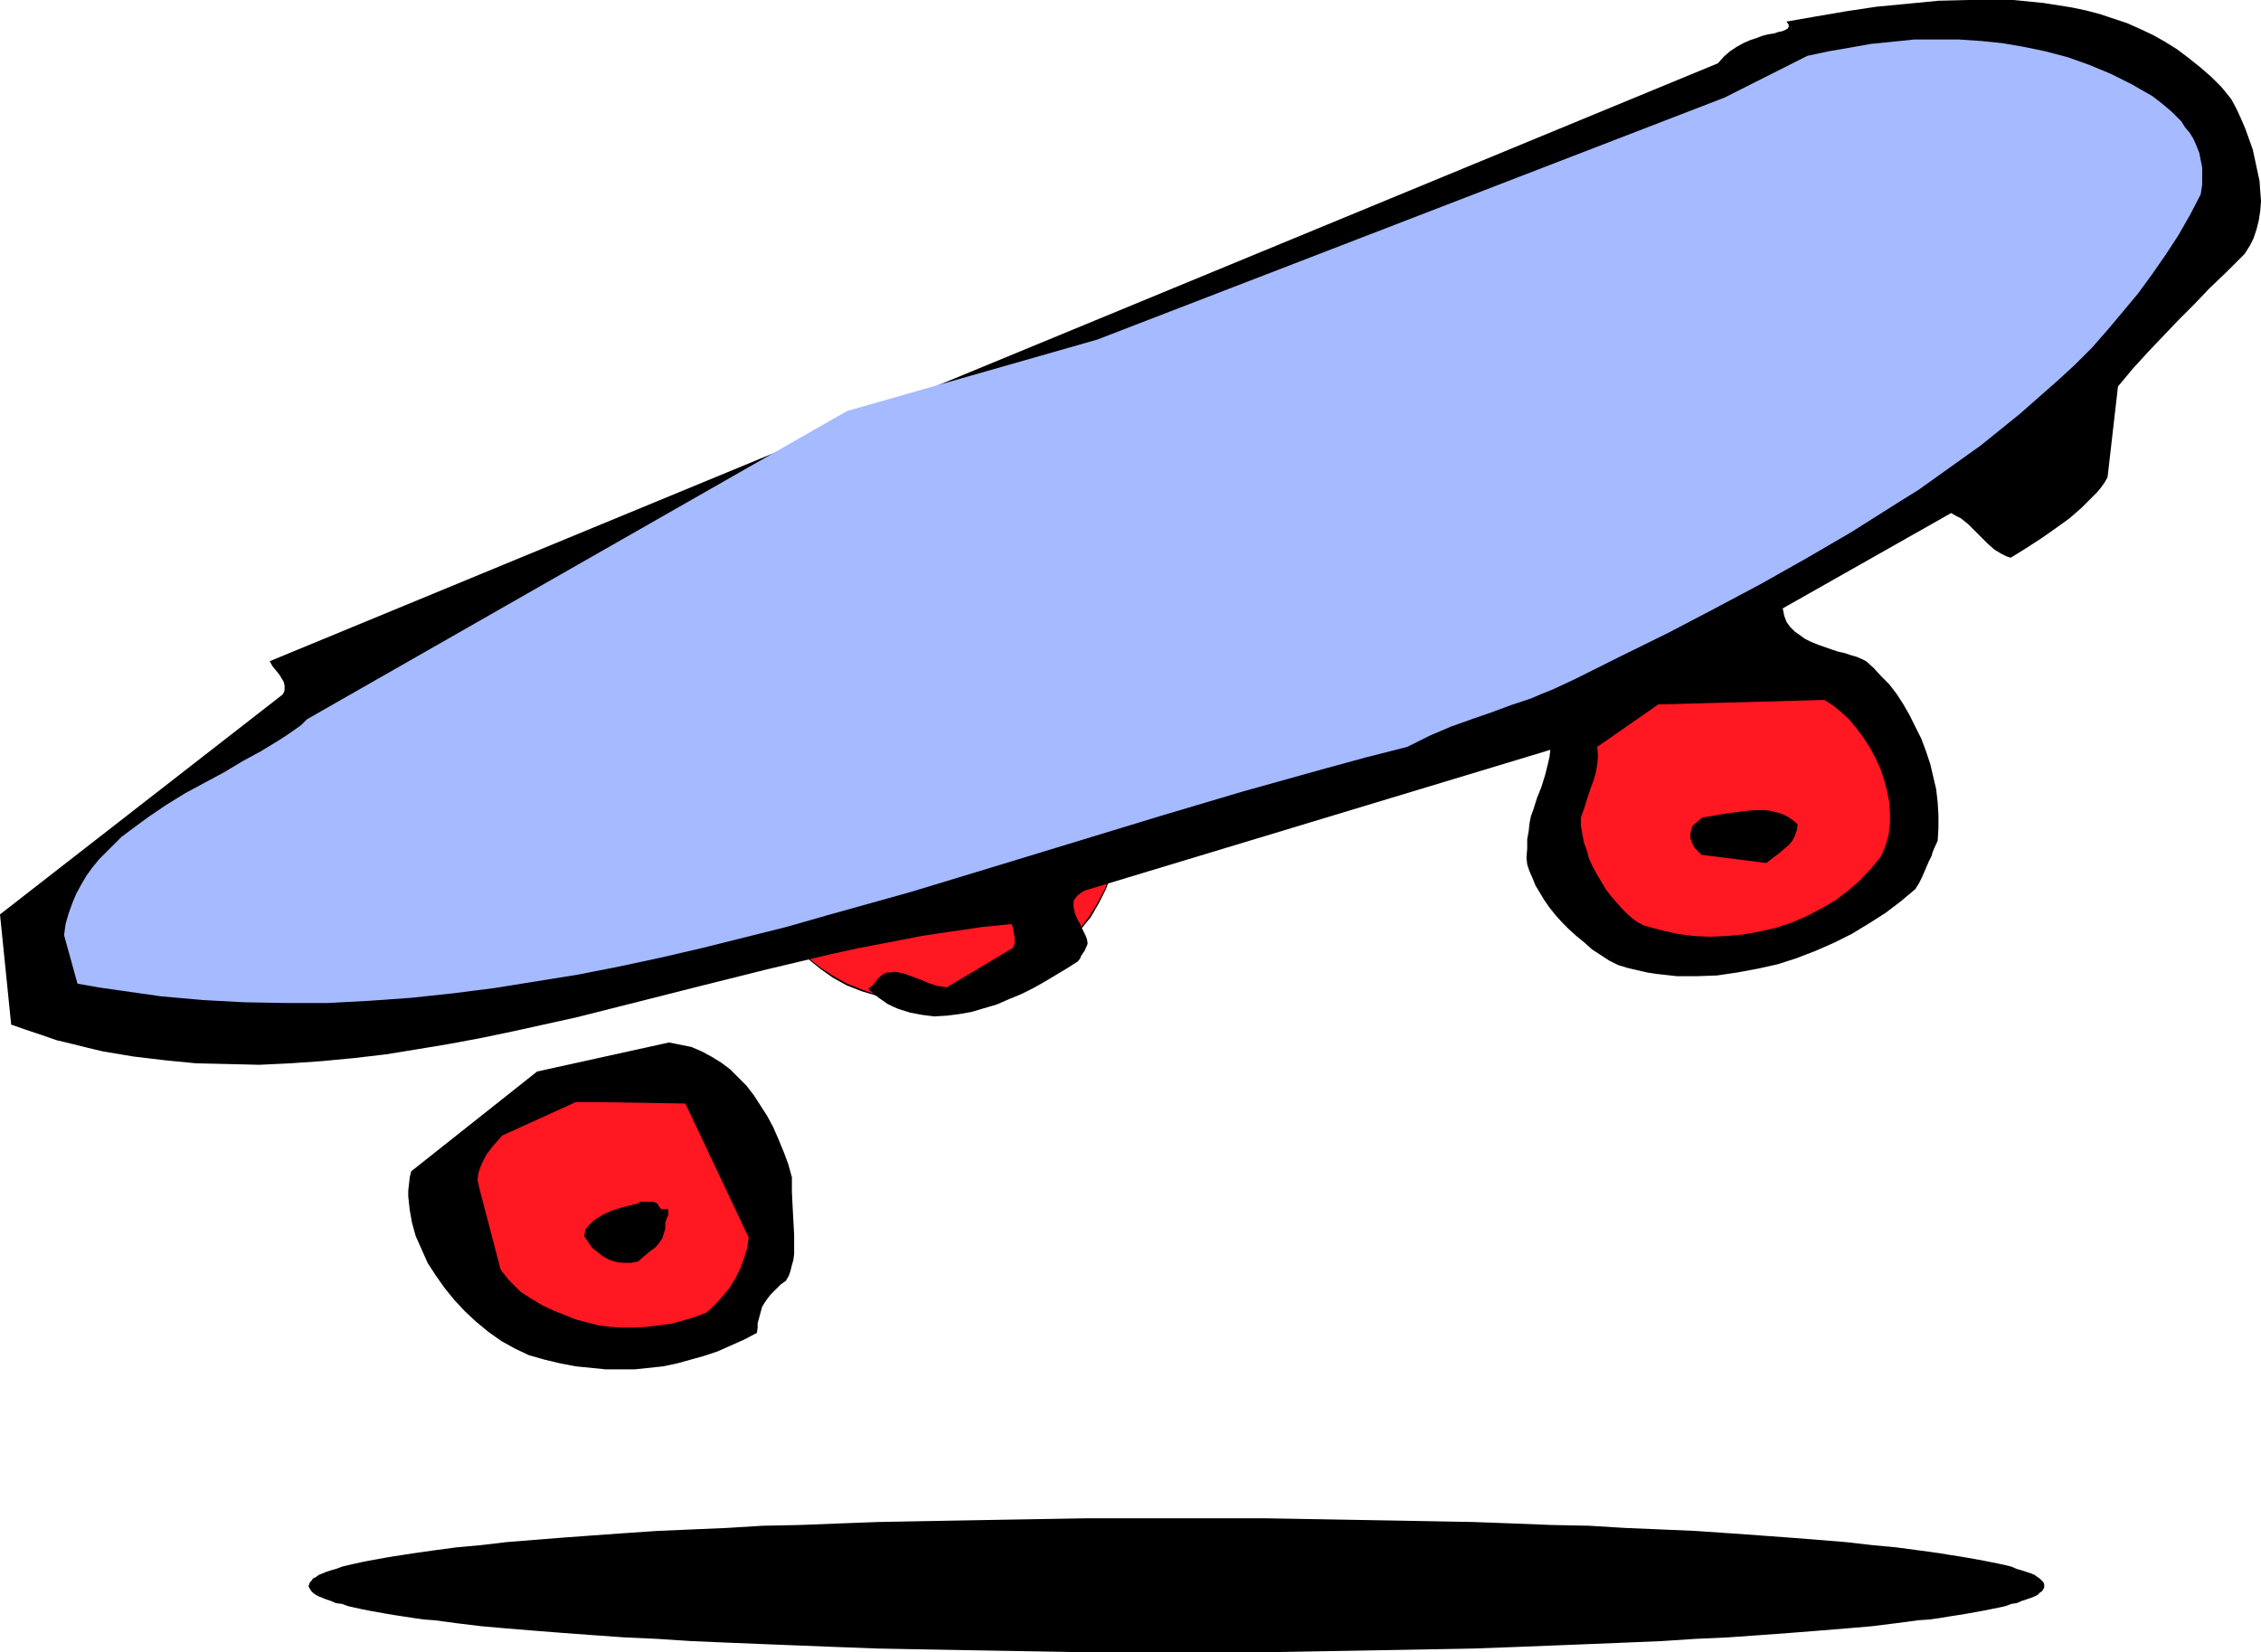 <?xml version="1.0" encoding="UTF-8" standalone="no"?>
<svg
   version="1.0"
   width="129.766mm"
   height="94.851mm"
   id="svg10"
   sodipodi:docname="Skateboard 02.wmf"
   xmlns:inkscape="http://www.inkscape.org/namespaces/inkscape"
   xmlns:sodipodi="http://sodipodi.sourceforge.net/DTD/sodipodi-0.dtd"
   xmlns="http://www.w3.org/2000/svg"
   xmlns:svg="http://www.w3.org/2000/svg">
  <sodipodi:namedview
     id="namedview10"
     pagecolor="#ffffff"
     bordercolor="#000000"
     borderopacity="0.25"
     inkscape:showpageshadow="2"
     inkscape:pageopacity="0.0"
     inkscape:pagecheckerboard="0"
     inkscape:deskcolor="#d1d1d1"
     inkscape:document-units="mm" />
  <defs
     id="defs1">
    <pattern
       id="WMFhbasepattern"
       patternUnits="userSpaceOnUse"
       width="6"
       height="6"
       x="0"
       y="0" />
  </defs>
  <path
     style="fill:#ff1721;fill-opacity:1;fill-rule:evenodd;stroke:none"
     d="m 193.273,152.993 -1.778,0.808 -1.778,0.808 -3.555,1.777 -3.07,2.1 -3.07,2.262 -2.586,2.423 -2.424,2.746 -2.262,2.746 -1.778,2.908 -1.454,3.07 -1.293,3.231 -0.97,3.07 -0.485,3.231 -0.323,3.231 0.162,1.777 v 1.616 l 0.323,1.616 0.323,1.616 0.485,1.454 0.485,1.616 0.485,1.616 0.808,1.454 0.808,1.454 0.97,1.454 0.808,1.292 1.131,1.292 0.97,1.131 1.293,1.131 2.424,2.1 2.747,1.939 3.07,1.616 3.07,1.292 3.394,0.969 3.394,0.808 3.555,0.485 3.717,0.162 3.717,-0.323 3.717,-0.485 3.717,-0.808 3.878,-1.131 1.778,-0.808 1.939,-0.808 3.394,-1.777 3.232,-1.939 2.909,-2.262 2.586,-2.585 2.586,-2.585 2.101,-2.908 1.778,-2.908 1.616,-2.908 1.131,-3.231 0.97,-3.231 0.485,-3.231 0.162,-1.616 v -1.616 -1.616 l -0.162,-1.616 -0.162,-1.616 -0.485,-1.616 -0.323,-1.616 -0.646,-1.616 -0.646,-1.454 -0.646,-1.616 -0.808,-1.454 -0.808,-1.292 -0.97,-1.292 -1.131,-1.292 -0.97,-1.292 -1.131,-1.131 -2.586,-2.1 -2.747,-1.777 -2.909,-1.616 -3.232,-1.292 -3.232,-1.131 -3.555,-0.646 -3.555,-0.485 -3.555,-0.162 -3.717,0.162 -3.717,0.485 -3.878,0.808 z"
     id="path1" />
  <path
     style="fill:#000000;fill-opacity:1;fill-rule:evenodd;stroke:none"
     d="m 193.273,152.993 -1.778,0.646 -1.939,0.808 -3.394,1.939 -3.232,1.939 -2.909,2.262 v 0.162 l -2.747,2.423 -2.424,2.746 v 0 l -2.101,2.746 -1.939,2.908 -1.454,3.07 -1.293,3.07 -0.97,3.231 v 0 l -0.485,3.231 -0.162,3.231 v 1.777 l 0.162,1.616 0.162,1.616 0.323,1.616 v 0 l 0.485,1.616 0.485,1.616 0.646,1.454 0.646,1.616 0.808,1.292 0.97,1.454 0.808,1.292 1.131,1.292 v 0 l 1.131,1.292 1.131,1.131 v 0 l 2.586,2.1 2.747,1.939 2.909,1.616 3.232,1.292 3.232,0.969 h 0.162 l 3.394,0.808 3.555,0.485 h 3.717 l 3.717,-0.162 3.717,-0.485 3.717,-0.808 h 0.162 l 3.717,-1.131 1.939,-0.808 1.778,-0.808 3.394,-1.777 3.232,-2.1 2.909,-2.262 v 0 l 2.747,-2.585 2.424,-2.585 v 0 l 2.262,-2.746 1.778,-3.07 1.454,-2.908 1.293,-3.231 0.808,-3.07 v -0.162 l 0.646,-3.231 0.162,-1.616 v -1.616 -1.616 l -0.162,-1.616 -0.323,-1.616 -0.323,-1.616 v -0.162 l -0.485,-1.454 -0.485,-1.616 -0.646,-1.616 -0.646,-1.454 -0.808,-1.454 -0.808,-1.454 -0.97,-1.292 -1.131,-1.292 -0.97,-1.131 h -0.162 l -1.131,-1.131 v 0 l -2.424,-2.262 -2.747,-1.777 -3.07,-1.616 -3.07,-1.292 -3.394,-1.131 v 0 l -3.555,-0.646 -3.555,-0.485 -3.555,-0.162 -3.717,0.162 -3.717,0.485 -3.878,0.808 v 0 l -3.717,1.292 0.162,0.162 3.717,-1.131 h -0.162 l 3.878,-0.808 3.717,-0.485 3.717,-0.162 3.555,0.162 3.555,0.323 3.555,0.808 h -0.162 l 3.394,0.969 3.07,1.454 3.07,1.616 2.747,1.777 2.424,2.1 v 0 l 1.293,1.131 h -0.162 l 1.131,1.131 0.97,1.292 0.97,1.292 0.97,1.454 0.646,1.454 0.808,1.454 0.485,1.454 0.646,1.616 0.323,1.616 v 0 l 0.485,1.616 0.162,1.616 0.162,1.616 v 1.616 1.616 l -0.162,1.616 -0.485,3.231 v 0 l -0.808,3.07 -1.293,3.231 -1.616,3.07 -1.778,2.908 -2.101,2.746 v 0 l -2.424,2.746 -2.747,2.423 v 0 l -2.909,2.262 -3.232,1.939 -3.394,1.939 -1.778,0.808 -1.939,0.646 -3.717,1.131 v 0 l -3.717,0.969 -3.717,0.485 -3.717,0.162 -3.717,-0.162 -3.555,-0.485 -3.394,-0.646 v 0 l -3.232,-1.131 -3.232,-1.292 -2.909,-1.616 -2.747,-1.777 -2.586,-2.1 v 0 l -1.131,-1.131 -1.131,-1.292 v 0 l -0.97,-1.131 -0.97,-1.454 -0.808,-1.292 -0.808,-1.454 -0.808,-1.616 -0.646,-1.454 -0.485,-1.616 -0.323,-1.616 v 0.162 l -0.323,-1.616 -0.323,-1.616 -0.162,-1.616 v -1.777 l 0.323,-3.231 0.485,-3.231 v 0.162 l 0.808,-3.231 1.293,-3.07 1.616,-3.07 1.778,-3.07 2.101,-2.746 v 0 l 2.424,-2.585 2.747,-2.423 v 0 l 2.909,-2.262 3.232,-2.1 3.394,-1.777 1.778,-0.808 1.939,-0.808 z"
     id="path2" />
  <path
     style="fill:#000000;fill-opacity:1;fill-rule:evenodd;stroke:none"
     d="m 372.649,13.732 1.293,-1.454 1.293,-1.131 1.454,-0.969 1.454,-0.808 1.454,-0.646 1.454,-0.485 1.293,-0.485 1.293,-0.323 1.131,-0.162 0.97,-0.323 0.808,-0.162 0.808,-0.323 0.485,-0.323 0.162,-0.323 V 5.331 l -0.485,-0.646 6.464,-1.131 6.626,-1.131 6.464,-0.969 6.787,-0.646 6.626,-0.646 L 427.108,0 h 6.464 3.232 l 3.232,0.323 3.232,0.323 3.07,0.485 3.07,0.485 3.07,0.646 3.07,0.808 2.909,0.969 2.909,0.969 2.909,1.292 2.747,1.292 2.586,1.454 2.586,1.616 2.586,1.939 2.424,1.939 2.424,2.1 2.262,2.262 2.101,2.585 1.131,2.1 0.97,2.1 0.97,2.262 0.808,2.262 0.808,2.262 0.485,2.262 0.485,2.262 0.485,2.262 0.162,2.262 0.162,2.1 -0.162,2.1 -0.323,2.1 -0.485,1.939 -0.646,1.939 -0.808,1.616 -1.131,1.777 -1.939,1.939 -1.939,1.939 -3.717,3.554 -3.394,3.554 -3.394,3.393 -3.232,3.393 -3.232,3.393 -3.394,3.716 -3.232,3.877 -2.262,19.71 -0.646,1.131 -0.808,1.131 -0.808,0.969 -1.131,1.131 -2.262,2.262 -2.586,2.262 -2.909,2.1 -3.232,2.262 -3.232,2.1 -3.394,2.1 -0.97,-0.323 -0.97,-0.485 -1.616,-0.969 -1.454,-1.292 -1.293,-1.292 -1.454,-1.454 -1.454,-1.454 -1.616,-1.292 -0.97,-0.485 -1.131,-0.646 -36.522,20.679 0.323,1.616 0.485,1.292 0.808,1.131 0.97,0.969 1.131,0.808 1.131,0.808 1.293,0.646 1.616,0.646 2.747,0.969 1.454,0.485 1.454,0.323 1.454,0.485 1.131,0.323 1.131,0.485 0.97,0.485 1.616,1.454 1.616,1.777 1.778,1.777 1.616,2.1 1.454,2.262 1.293,2.262 1.293,2.585 1.293,2.585 0.97,2.585 0.97,2.908 0.646,2.746 0.646,2.746 0.323,2.908 0.162,2.746 v 2.746 l -0.162,2.746 -0.808,1.777 -0.323,0.808 -0.162,0.646 -0.646,1.292 -0.485,1.131 -0.97,2.262 -0.646,1.292 -0.808,1.292 -3.07,2.585 -3.394,2.585 -3.555,2.262 -3.717,2.262 -3.878,1.939 -4.04,1.777 -4.202,1.616 -4.04,1.292 -4.363,0.969 -4.363,0.808 -4.363,0.646 -4.363,0.162 h -4.363 l -4.363,-0.485 -2.101,-0.323 -2.101,-0.485 -2.101,-0.485 -2.101,-0.646 -1.939,-0.969 -3.717,-2.423 -1.616,-1.454 -1.778,-1.454 -1.616,-1.454 -1.454,-1.454 -1.454,-1.616 -1.293,-1.616 -1.131,-1.616 -0.97,-1.616 -0.97,-1.616 -0.646,-1.616 -0.646,-1.454 -0.485,-1.454 -0.162,-1.454 0.162,-2.1 v -1.939 l 0.323,-1.777 0.162,-1.616 0.323,-1.616 0.485,-1.292 0.808,-2.585 0.97,-2.423 0.808,-2.585 0.646,-2.585 0.323,-1.454 0.162,-1.454 -101,30.534 -0.808,0.485 -0.808,0.646 -0.485,0.646 -0.323,0.485 v 0.646 0.646 l 0.162,0.646 0.162,0.808 0.646,1.454 0.485,0.808 0.323,0.808 0.808,1.616 0.323,0.808 0.162,0.969 -0.162,0.485 -0.162,0.323 -0.162,0.323 v 0.162 l -0.162,0.162 v 0.162 l -0.162,0.162 -0.323,0.485 -0.323,0.485 -0.162,0.485 -0.485,0.646 -2.262,1.454 -2.424,1.454 -2.424,1.454 -2.586,1.454 -2.586,1.292 -2.747,1.131 -2.586,1.131 -2.747,0.808 -2.747,0.808 -2.747,0.485 -2.586,0.323 -2.747,0.162 -2.586,-0.323 -2.586,-0.485 -2.586,-0.808 -1.131,-0.485 -1.293,-0.646 -1.616,-1.131 -0.646,-0.485 -0.646,-0.485 -0.485,-0.485 -0.485,-0.323 -0.162,-0.323 h -0.162 l 0.485,-0.323 0.485,-0.323 0.646,-0.808 0.485,-0.646 0.646,-0.646 0.646,-0.485 0.808,-0.323 h 0.808 l 0.808,-0.162 1.778,0.323 1.778,0.646 1.778,0.646 1.939,0.808 1.939,0.646 2.101,0.323 14.059,-8.401 0.323,-0.162 0.162,-0.485 0.162,-0.485 v -1.292 l -0.162,-0.969 -0.162,-0.969 -0.323,-0.969 -6.464,0.646 -6.626,0.969 -6.464,0.969 -6.626,1.292 -6.787,1.292 -6.626,1.454 -13.574,3.231 -13.574,3.393 -27.472,6.947 -13.898,3.07 -6.949,1.454 -6.949,1.292 -6.787,1.131 -6.949,1.131 -6.949,0.808 -6.787,0.646 -6.949,0.485 -6.787,0.323 -6.787,-0.162 -6.949,-0.162 -6.626,-0.646 -6.787,-0.808 -6.787,-1.131 -3.394,-0.808 -3.232,-0.808 -3.394,-0.808 L 9.05,224.562 5.656,223.431 2.424,222.301 0,198.39 l 61.246,-47.659 0.323,-0.485 0.162,-0.485 v -0.485 -0.485 l -0.162,-0.808 -0.485,-0.808 -0.485,-0.808 -1.454,-1.777 -0.646,-1.131 z"
     id="path3" />
  <path
     style="fill:#a6baff;fill-opacity:1;fill-rule:evenodd;stroke:none"
     d="M 374.104,21.164 238.037,73.669 183.739,89.179 66.579,156.063 l -1.293,1.292 -3.232,2.262 -1.778,1.131 -3.717,2.262 -3.878,2.1 -4.04,2.423 -4.202,2.262 -4.202,2.262 -4.202,2.585 -4.04,2.746 -3.717,2.746 -1.939,1.454 -1.616,1.616 -1.616,1.616 -1.616,1.616 -1.454,1.777 -1.293,1.777 -1.131,1.939 -1.131,2.1 -0.808,1.939 -0.808,2.262 -0.646,2.262 -0.323,2.423 2.909,10.501 4.525,0.808 4.525,0.646 9.05,1.292 9.05,0.808 9.05,0.485 9.05,0.162 h 9.05 l 9.05,-0.485 9.05,-0.646 9.05,-0.969 8.888,-1.131 9.05,-1.454 9.05,-1.454 9.05,-1.777 9.05,-1.939 9.05,-2.1 9.05,-2.262 9.05,-2.262 9.05,-2.585 17.938,-5.008 18.099,-5.493 36.037,-10.986 17.938,-5.331 17.938,-5.008 8.888,-2.423 8.888,-2.262 2.586,-1.292 2.262,-1.131 2.262,-0.969 2.262,-0.969 4.525,-1.616 4.202,-1.454 4.363,-1.616 4.363,-1.454 2.262,-0.969 2.424,-0.969 2.424,-1.131 2.424,-1.131 10.019,-5.008 10.181,-5.008 10.181,-5.331 10.019,-5.331 10.019,-5.654 9.696,-5.654 9.696,-6.139 4.686,-2.908 4.525,-3.231 4.525,-3.231 4.525,-3.231 4.202,-3.393 4.202,-3.393 4.04,-3.554 4.04,-3.554 3.878,-3.554 3.717,-3.716 3.394,-3.877 3.394,-4.039 3.232,-3.877 3.07,-4.2 2.909,-4.2 2.747,-4.2 2.586,-4.524 2.262,-4.362 0.323,-2.1 V 38.289 36.35 l -0.323,-1.616 -0.323,-1.616 -0.646,-1.616 -0.646,-1.454 -0.808,-1.292 -0.97,-1.131 -0.808,-1.292 -2.101,-2.1 -2.101,-1.777 -2.101,-1.616 -2.262,-1.292 -2.262,-1.292 -4.525,-2.262 -4.686,-1.939 -4.525,-1.616 -4.848,-1.292 -4.686,-0.969 -4.686,-0.808 -4.686,-0.485 -4.848,-0.323 h -4.848 -4.686 l -4.686,0.485 -4.848,0.485 -4.525,0.808 -4.686,0.808 -4.525,0.969 z"
     id="path4" />
  <path
     style="fill:#ff1721;fill-opacity:1;fill-rule:evenodd;stroke:none"
     d="m 359.721,152.832 36.037,-0.969 1.778,1.131 1.778,1.454 1.778,1.616 1.616,1.939 1.454,1.939 1.454,2.262 1.131,2.1 1.131,2.423 0.808,2.423 0.646,2.423 0.485,2.423 0.162,2.423 v 2.423 l -0.323,2.423 -0.646,2.262 -0.485,1.131 -0.485,1.131 -2.101,2.585 -2.424,2.585 -2.586,2.262 -2.747,2.1 -3.07,1.777 -3.07,1.616 -3.394,1.454 -3.394,1.131 -3.555,0.808 -3.555,0.646 -3.555,0.323 -3.717,0.162 -3.555,-0.162 -3.555,-0.485 -3.555,-0.808 -3.555,-0.969 -1.293,-0.646 -1.131,-0.808 -1.131,-0.969 -1.293,-1.292 -1.131,-1.292 -1.131,-1.292 -1.131,-1.454 -0.97,-1.616 -0.97,-1.616 -0.97,-1.777 -0.808,-1.777 -0.485,-1.777 -0.646,-1.777 -0.323,-1.777 -0.323,-1.777 v -1.777 l 0.808,-2.262 0.646,-2.1 0.646,-1.939 0.646,-1.777 0.485,-1.616 0.323,-1.777 0.162,-1.777 -0.162,-2.1 z"
     id="path5" />
  <path
     style="fill:#000000;fill-opacity:1;fill-rule:evenodd;stroke:none"
     d="m 116.513,232.479 28.603,-6.301 2.424,0.485 2.424,0.485 2.262,0.969 2.101,1.131 2.101,1.292 1.939,1.454 1.778,1.777 1.778,1.777 1.616,2.1 1.454,2.262 1.454,2.262 1.293,2.423 1.131,2.585 1.131,2.746 0.97,2.585 0.808,2.908 v 3.231 l 0.162,3.231 0.162,3.07 0.162,2.908 v 2.908 1.292 l -0.162,1.292 -0.323,1.131 -0.323,1.292 -0.323,0.969 -0.646,1.131 -1.131,0.808 -1.131,1.131 -1.131,1.131 -0.97,1.292 -0.808,1.292 -0.485,1.777 -0.485,1.777 v 0.969 l -0.162,1.131 -2.747,1.454 -2.909,1.292 -2.909,1.292 -2.909,0.969 -2.909,0.808 -2.909,0.808 -3.07,0.646 -3.07,0.323 -3.07,0.323 h -3.07 -3.232 l -3.232,-0.323 -3.232,-0.323 -3.394,-0.646 -3.394,-0.808 -3.394,-0.969 -3.07,-1.454 -2.909,-1.616 -2.747,-1.939 -2.747,-2.262 -2.424,-2.262 -2.262,-2.423 -2.101,-2.585 -1.939,-2.746 -1.778,-2.746 -1.293,-2.908 -1.293,-2.908 -0.808,-2.908 -0.485,-2.746 -0.323,-2.908 v -1.292 l 0.162,-1.454 0.162,-1.454 0.323,-1.292 z"
     id="path6" />
  <path
     style="fill:#ff1721;fill-opacity:1;fill-rule:evenodd;stroke:none"
     d="m 128.795,239.102 19.877,0.323 13.736,29.08 -0.323,2.262 -0.646,2.1 -0.808,2.262 -1.131,2.262 -1.293,2.1 -1.616,1.939 -1.616,1.777 -1.778,1.616 -2.586,0.969 -2.747,0.808 -2.424,0.646 -2.747,0.323 -2.586,0.323 -2.586,0.162 h -2.586 l -2.424,-0.162 -2.586,-0.323 -2.586,-0.646 -2.424,-0.646 -2.424,-0.969 -2.424,-0.969 -2.424,-1.131 -2.424,-1.454 -2.262,-1.454 -0.97,-0.969 -0.808,-0.808 -0.808,-0.808 -0.646,-0.808 -0.485,-0.646 -0.323,-0.323 -0.162,-0.323 -0.162,-0.162 -4.686,-17.933 -0.162,-0.808 -0.162,-0.646 0.162,-1.454 0.485,-1.454 0.646,-1.454 0.808,-1.454 1.131,-1.454 1.131,-1.292 0.97,-1.131 15.998,-7.27 z"
     id="path7" />
  <path
     style="fill:#000000;fill-opacity:1;fill-rule:evenodd;stroke:none"
     d="m 369.256,177.388 2.909,-0.485 2.747,-0.485 2.747,-0.323 2.586,-0.323 h 1.454 1.293 l 1.131,0.162 1.293,0.323 1.131,0.323 1.293,0.646 0.97,0.646 1.131,0.969 -0.162,1.292 -0.485,1.292 -0.485,0.969 -0.808,0.969 -0.97,0.808 -1.131,0.969 -1.293,0.969 -1.454,1.131 -14.059,-1.777 -1.293,-1.292 -0.485,-0.646 -0.323,-0.808 -0.323,-0.808 v -0.808 l 0.162,-0.969 0.323,-0.969 z"
     id="path8" />
  <path
     style="fill:#000000;fill-opacity:1;fill-rule:evenodd;stroke:none"
     d="m 138.491,261.074 0.162,-0.162 0.162,-0.162 h 0.485 0.97 0.808 0.646 l 0.808,0.323 0.323,0.485 0.162,0.323 0.323,0.323 0.162,0.162 h 0.646 0.323 0.485 v 0.162 0.646 0.485 l -0.323,0.646 -0.323,0.969 v 1.292 l -0.323,1.131 -0.323,0.969 -0.646,0.969 -0.808,0.969 -1.131,0.808 -1.131,0.969 -0.808,0.646 -0.646,0.646 -1.616,0.323 h -1.454 l -1.616,-0.162 -1.616,-0.485 -1.454,-0.808 -1.454,-1.131 -0.808,-0.646 -1.131,-1.616 -0.646,-0.969 0.162,-0.646 0.162,-0.808 0.485,-0.646 0.485,-0.485 0.646,-0.646 0.646,-0.485 1.616,-0.969 1.778,-0.808 1.939,-0.646 1.939,-0.485 z"
     id="path9" />
  <path
     style="fill:#000000;fill-opacity:1;fill-rule:evenodd;stroke:none"
     d="m 254.843,329.412 h -9.696 -9.373 l -9.373,0.162 -9.373,0.162 -9.05,0.162 -8.888,0.162 -8.726,0.162 -8.565,0.323 -8.242,0.323 -8.08,0.162 -7.918,0.485 -7.595,0.323 -7.434,0.323 -7.11,0.485 -6.787,0.485 -6.626,0.485 -6.141,0.485 -5.979,0.485 -5.494,0.646 -5.333,0.485 -4.848,0.646 -2.262,0.323 -2.262,0.323 -2.101,0.323 -2.101,0.323 -1.939,0.323 -1.778,0.323 -1.778,0.323 -1.616,0.323 -1.454,0.323 -1.454,0.323 -1.293,0.323 -1.293,0.485 -1.131,0.323 -0.97,0.323 -0.808,0.323 -0.808,0.323 -0.646,0.485 -0.646,0.323 -0.323,0.485 -0.323,0.323 -0.162,0.485 -0.162,0.323 0.162,0.323 0.162,0.323 0.323,0.485 0.323,0.323 0.646,0.485 0.646,0.323 0.808,0.323 0.808,0.323 0.97,0.323 1.131,0.485 1.293,0.162 1.293,0.485 1.454,0.323 1.454,0.323 1.616,0.323 1.778,0.323 1.778,0.323 1.939,0.323 2.101,0.323 2.101,0.323 2.262,0.323 2.262,0.162 4.848,0.646 5.333,0.646 5.494,0.485 5.979,0.485 6.141,0.485 6.626,0.485 6.787,0.485 7.11,0.323 7.434,0.485 7.595,0.323 7.918,0.323 8.08,0.323 8.242,0.323 8.565,0.323 8.726,0.162 8.888,0.162 9.05,0.162 9.373,0.162 9.373,0.162 h 9.373 9.696 9.696 9.696 l 9.373,-0.162 9.211,-0.162 9.211,-0.162 8.888,-0.162 8.726,-0.162 8.726,-0.323 8.242,-0.323 8.08,-0.323 7.918,-0.323 7.757,-0.323 7.434,-0.485 7.11,-0.323 6.787,-0.485 6.626,-0.485 6.141,-0.485 5.979,-0.485 5.656,-0.485 5.171,-0.646 4.848,-0.646 2.424,-0.162 2.262,-0.323 1.939,-0.323 2.101,-0.323 1.939,-0.323 1.778,-0.323 1.778,-0.323 1.616,-0.323 1.616,-0.323 1.454,-0.323 1.293,-0.485 1.131,-0.162 1.131,-0.485 0.97,-0.323 0.97,-0.323 0.808,-0.323 0.646,-0.323 0.485,-0.485 0.485,-0.323 0.323,-0.485 0.162,-0.323 v -0.323 -0.323 l -0.162,-0.485 -0.323,-0.323 -0.485,-0.485 -0.485,-0.323 -0.646,-0.485 -0.808,-0.323 -0.97,-0.323 -0.97,-0.323 -1.131,-0.323 -1.131,-0.485 -1.293,-0.323 -1.454,-0.323 -1.616,-0.323 -1.616,-0.323 -1.778,-0.323 -1.778,-0.323 -1.939,-0.323 -2.101,-0.323 -1.939,-0.323 -2.262,-0.323 -2.424,-0.323 -2.424,-0.323 -2.424,-0.323 -5.171,-0.485 -5.656,-0.646 -5.979,-0.485 -6.141,-0.485 -6.626,-0.485 -6.787,-0.485 -7.11,-0.485 -7.434,-0.323 -7.757,-0.323 -7.918,-0.485 -8.08,-0.162 -8.242,-0.323 -8.726,-0.323 -8.726,-0.162 -8.888,-0.162 -9.211,-0.162 -9.211,-0.162 -9.373,-0.162 h -9.696 z"
     id="path10" />
</svg>
